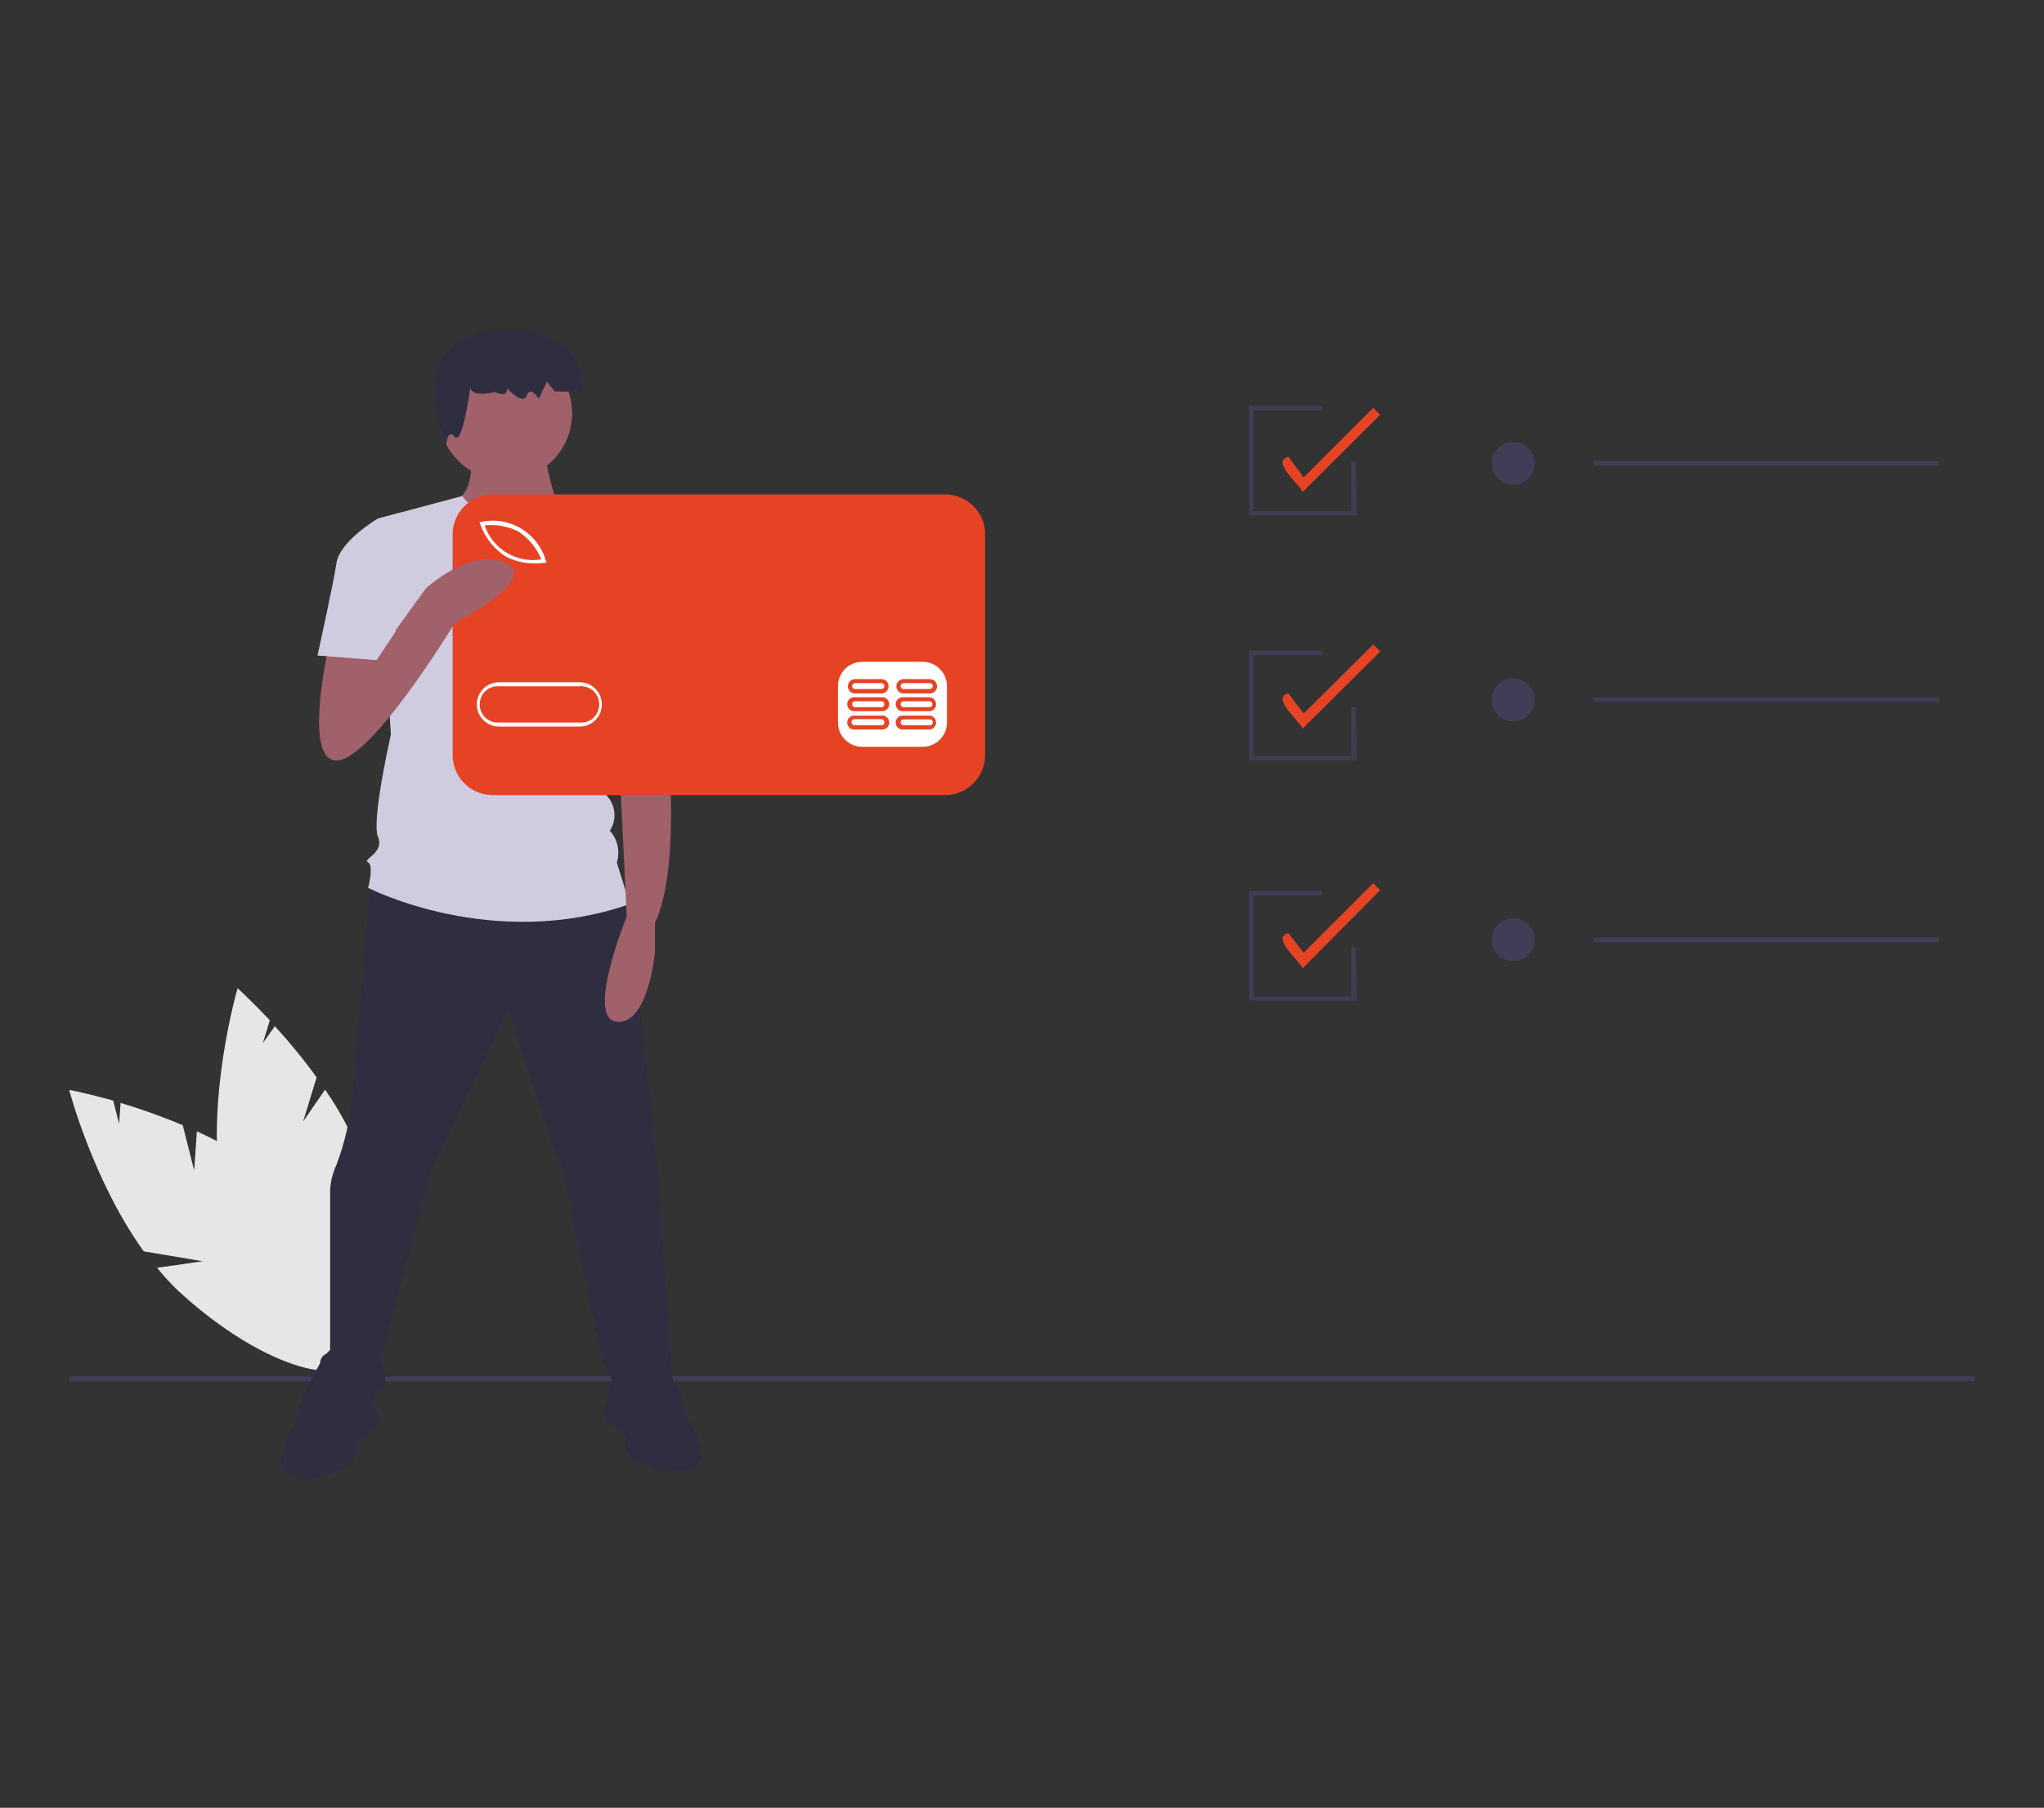 <?xml version="1.0" encoding="utf-8"?>
<!-- Generator: Adobe Illustrator 25.0.0, SVG Export Plug-In . SVG Version: 6.00 Build 0)  -->
<svg version="1.1" id="Layer_1" xmlns="http://www.w3.org/2000/svg" xmlns:xlink="http://www.w3.org/1999/xlink" x="0px" y="0px"
	 viewBox="0 0 969.6 857.4" style="enable-background:new 0 0 969.6 857.4;" xml:space="preserve">
<rect x="0" y="0" width="969.6" height="857.4" fill="#333333" stroke="none"/>
<style type="text/css">
	.st0{fill:#E6E6E6;}
	.st1{fill:#403D56;}
	.st2{fill:#2F2E41;}
	.st3{fill:#A0616A;}
	.st4{fill:#D0CCE0;}
	.st5{fill:#FFFFFF;}
	.st6{fill:#E64325;}
</style>
<g id="Layer_2_1_">
	<g id="Layer_1-2">
		<g id="Group_4">
			<path id="Path_39" class="st0" d="M92.1,555.1l-5.4-21.4c-9.6-4.1-19.5-7.6-29.5-10.6l-0.7,9.9l-2.8-11
				c-12.5-3.5-20.9-5.1-20.9-5.1s11.4,43.4,35.4,76.6l28,4.7l-21.7,3.1c3,3.7,6.2,7.2,9.6,10.5c34.8,32.4,73.7,47.2,86.7,33.2
				c13-14-4.7-51.6-39.5-84c-11.3-10-24.1-18.3-37.9-24.4L92.1,555.1z"/>
			<path id="Path_40" class="st0" d="M143.8,531.9l6.4-20.9c-6.1-8.5-12.8-16.6-19.8-24.3l-5.7,8l3.3-10.8
				c-8.8-9.3-15.3-15.2-15.3-15.2s-12.6,43.1-9.3,84l21.4,18.7l-20.2-8.5c0.7,4.6,1.6,9.1,2.9,13.5c13.1,45.7,38.7,78.5,57,73.2
				c18.4-5.3,22.7-46.6,9.6-92.3c-4.5-14.5-11.2-28.1-19.9-40.5L143.8,531.9z"/>
			<rect id="Rectangle_2" x="32.9" y="652.8" class="st1" width="903.8" height="2.3"/>
			<path id="Path_41" class="st2" d="M175.8,416.6c0,0-7,84.7-8.6,102.6c-1,11.4-3.6,22.6-7.6,33.3c-1.8,3.8-2.8,7.9-3,12.1v77.1
				c-2.4,0-4.4,1.8-4.7,4.2c0,0.7,0.1,1.3,0.3,1.9c1.5,6.1,3,16.6,3,16.6h22.7c-0.9-2.4,0.4-5.1,2.8-6l0,0c4.7-1.5,0-13.6,0-13.6
				l24.2-90.6l36.3-75.6c0,0,21.2,68,25.7,75.6c0,0,16.6,84.6,19.6,92.2c3,7.6,4.7,7.6,3,10.6c-1.5,2.3-1.5,5.3,0,7.6
				c1.5,1.5,30.2,0,30.2,0l-7.6-107.3l-13.6-128.5l-69.5-21.2L175.8,416.6z"/>
			<path id="Path_42" class="st2" d="M171.7,652.4c0,0-7.6-27.2-19.7-6.1c-12.1,21.2-11.9,28.7-11.9,28.7s-19.6,28.7,7.6,25.7
				c27.2-3,21.2-16.6,21.2-16.6s10.6-6.1,10.6-10.6C179.4,669,171.7,652.4,171.7,652.4z"/>
			<path id="Path_43" class="st2" d="M294,649.4c0,0,7.6-27.2,19.6-6.1s12.1,28.7,12.1,28.7s19.6,28.7-7.5,25.5
				c-27.1-3.2-21.1-16.6-21.1-16.6s-10.6-6.1-10.6-10.6C286.6,665.8,294,649.4,294,649.4z"/>
			<path id="Path_44" class="st3" d="M223.1,212.4c0,0,3,19.6-6.1,24.2c-9.1,4.6,19.6,21.1,27.2,21.1c7.6,0,21.2-15.1,21.2-15.1
				s-7.6-22.7-6.1-27.2L223.1,212.4z"/>
			<circle id="Ellipse_31" class="st3" cx="239.7" cy="196" r="31.7"/>
			<path id="Path_45" class="st4" d="M301.7,261l-37.8-22.9c0,0-21.5,24.4-44.7-2.8l-39.9,10.6l6.1,102.6c0,0-9.3,40.8-6.1,48.4
				c3.3,7.6-7.6,10.6-4.7,12.1c2.9,1.5,0,12.1,0,12.1s59.1,30.4,124.1,7.7l-6.1-19.7c1.6-5.3,0.4-11-3.3-15.1
				c3.4-5.2,2.8-12.1-1.5-16.6c0,0,3-13.6-4.7-19.6l-1.5-21.2l4.7-10.6L301.7,261z"/>
			<path id="Path_46" class="st2" d="M223.5,181.2c0,0-3.8,8.2,11.4,4.7c0,0,5.7,3.3,5.7-1.6c0,0,7.6,8.2,9.3,3.3s5.7,1.6,5.7,1.6
				l3.8-8.2l3.8,4.7h13.2c0,0,3.7-32.3-41.5-29s-23.3,55.2-23.3,55.2s0.4-9.3,4.2-4.7C219.5,211.8,223.5,181.2,223.5,181.2z"/>
			<path id="Path_47" class="st3" d="M315.3,321.4l1.5,31.7c0,0,6.1,59-6.1,84.6v13.6c0,0-3,34.7-18.1,33.3
				c-15.1-1.5,4.7-49.9,4.7-49.9l-3.2-66.5l-3-37.8L315.3,321.4z"/>
			<path id="Path_48" class="st4" d="M285,262.4l15.1-2.4c10.8,10.4,18.2,23.9,21.2,38.7c4.7,24.2,6.1,28.7,6.1,28.7l-36.3,9.3
				L271.5,299L285,262.4z"/>
			<rect id="Rectangle_3" x="220.2" y="245.2" class="st5" width="238.5" height="118.5"/>
			<path id="Path_49" class="st6" d="M246.2,252.3c-5-2.7-10.7-3.7-16.3-3.1c3.8,11.2,15.2,18.1,26.9,16.1
				C254.6,260,250.9,255.5,246.2,252.3z"/>
			<path id="Path_50" class="st6" d="M275,325.5h-38.2c-4.8-0.4-8.9,3.2-9.2,8c-0.4,4.8,3.2,8.9,8,9.2c0.4,0,0.8,0,1.3,0H275
				c4.8,0.4,8.9-3.2,9.2-8c0.4-4.8-3.2-8.9-8-9.2C275.8,325.4,275.4,325.4,275,325.5z"/>
			<path id="Path_51" class="st6" d="M448.4,234.5H233.8c-10.5,0-19.1,8.5-19.1,19c0,0,0,0,0,0l0,0v104.6c0,10.5,8.5,19,19,19h214.6
				c10.5,0,19-8.5,19-19l0,0V253.5C467.4,243,458.8,234.5,448.4,234.5L448.4,234.5L448.4,234.5z M228.4,247.5
				c13.4-2.8,26.6,5.2,30.5,18.3l0.4,1.1h-1.1c-1.5,0.2-3.1,0.4-4.7,0.3c-4.9,0.1-9.7-1.2-14-3.5c-5.4-3.6-9.5-8.9-11.7-15.1l-0.3-1
				H228.4z M275,344.6h-38.3c-5.8,0-10.5-4.7-10.5-10.5s4.7-10.5,10.5-10.5H275c5.8,0,10.5,4.7,10.5,10.5S280.8,344.6,275,344.6z
				 M449.2,342.7c0,6.3-5.1,11.5-11.5,11.5H409c-6.3,0-11.5-5.1-11.5-11.5v-17.3c0-6.3,5.1-11.5,11.5-11.5h28.7
				c6.3,0,11.5,5.1,11.5,11.5V342.7z"/>
			<path id="Path_52" class="st6" d="M418.1,339.4h-12.5c-1.8-0.2-3.5,1.1-3.7,2.9c-0.2,1.8,1.1,3.5,2.9,3.7c0.3,0,0.5,0,0.8,0h12.5
				c1.8,0.2,3.5-1.1,3.7-2.9c0.2-1.8-1.1-3.5-2.9-3.7C418.6,339.3,418.4,339.3,418.1,339.4z M418.1,344h-12.5
				c-0.8,0.1-1.5-0.4-1.7-1.2c-0.1-0.8,0.4-1.5,1.2-1.7c0.2,0,0.3,0,0.5,0h12.5c0.8,0,1.4,0.6,1.4,1.4c0,0,0,0,0,0
				C419.6,343.4,419,344.1,418.1,344C418.2,344.1,418.1,344.1,418.1,344L418.1,344z"/>
			<path id="Path_53" class="st6" d="M441.1,339.4h-12.5c-1.8-0.2-3.5,1.1-3.7,2.9c-0.2,1.8,1.1,3.5,2.9,3.7c0.3,0,0.5,0,0.8,0h12.5
				c1.8-0.2,3.2-1.9,2.9-3.7C443.9,340.8,442.6,339.5,441.1,339.4z M441.1,344h-12.5c-0.8,0-1.4-0.6-1.4-1.4c0-0.8,0.6-1.4,1.4-1.4
				c0,0,0,0,0,0h12.5c0.7,0,1.4,0.6,1.4,1.3c0,0,0,0.1,0,0.1C442.5,343.4,441.9,344,441.1,344C441.1,344,441.1,344,441.1,344z"/>
			<path id="Path_54" class="st6" d="M418.1,330.7h-12.5c-1.8-0.2-3.5,1.1-3.7,2.9c-0.2,1.8,1.1,3.5,2.9,3.7c0.3,0,0.5,0,0.8,0h12.5
				c1.8,0.2,3.5-1.1,3.7-2.9c0.2-1.8-1.1-3.5-2.9-3.7C418.6,330.7,418.4,330.7,418.1,330.7z M418.1,335.4h-12.5
				c-0.8,0-1.4-0.6-1.4-1.4c0,0,0,0,0,0c0-0.8,0.6-1.4,1.4-1.4h12.5c0.8,0,1.4,0.6,1.4,1.4c0.1,0.8-0.5,1.4-1.3,1.5
				C418.2,335.5,418.2,335.5,418.1,335.4L418.1,335.4z"/>
			<path id="Path_55" class="st6" d="M441.1,330.7h-12.5c-1.8-0.2-3.5,1.1-3.7,2.9c-0.2,1.8,1.1,3.5,2.9,3.7c0.3,0,0.5,0,0.8,0h12.5
				c1.8-0.2,3.2-1.9,2.9-3.7C443.9,332.1,442.6,330.9,441.1,330.7z M441.1,335.4h-12.5c-0.8,0-1.4-0.6-1.4-1.4c0,0,0,0,0,0
				c0-0.8,0.6-1.4,1.4-1.4h12.5c0.8,0.1,1.3,0.9,1.2,1.7C442.2,334.8,441.7,335.3,441.1,335.4z"/>
			<path id="Path_56" class="st6" d="M418.1,322.1h-12.5c-1.9,0-3.4,1.5-3.4,3.4c0,1.9,1.5,3.4,3.4,3.4h12.5c1.9,0,3.4-1.5,3.4-3.4
				C421.5,323.6,420,322.1,418.1,322.1z M418.1,326.8h-12.5c-0.8,0-1.4-0.6-1.4-1.4c0-0.8,0.7-1.4,1.4-1.4h12.5
				c0.8,0,1.4,0.6,1.4,1.4S418.9,326.8,418.1,326.8C418.1,326.8,418.1,326.8,418.1,326.8z"/>
			<path id="Path_57" class="st6" d="M441.1,322.1h-12.5c-1.9,0-3.4,1.5-3.4,3.4c0,1.9,1.5,3.4,3.4,3.4h12.5c1.9,0,3.4-1.5,3.4-3.4
				C444.5,323.6,443,322.1,441.1,322.1z M441.1,326.8h-12.5c-0.8,0-1.4-0.6-1.4-1.4s0.6-1.4,1.4-1.4c0,0,0,0,0,0h12.5
				c0.8,0,1.4,0.6,1.4,1.4c0,0,0,0,0,0C442.5,326.1,441.9,326.7,441.1,326.8C441.1,326.8,441.1,326.8,441.1,326.8z"/>
			<path id="Path_58" class="st3" d="M156.6,303.3c0,0-13.6,57.4,3,57.4s56-65,56-65s40.8-21.1,24.2-28.7S202,279.1,202,279.1
				L177.4,313l-1.3-17.3L156.6,303.3z"/>
			<path id="Path_59" class="st4" d="M188.3,254.9l-9-9c0,0-18.1,10.6-19.7,21.2s-9,43.8-9,43.8l28,2.2l9.1-13.6L188.3,254.9z"/>
			<path id="Path_60" class="st6" d="M617.9,233.4c-1.1-3.4-15.4-14.8-6.7-16.7l7.2,9.7l33-33l3.3,3.3L617.9,233.4z"/>
			<path id="Path_61" class="st6" d="M617.9,345.6c-1.1-3.4-15.4-14.8-6.7-16.7l7.2,9.5l33-32.7l3.3,3.3L617.9,345.6z"/>
			<path id="Path_62" class="st6" d="M617.9,459.3c-1.1-3.4-15.4-14.8-6.7-16.7l7.2,9.3l33-33l3.3,3.3L617.9,459.3z"/>
			<circle id="Ellipse_32" class="st1" cx="717.8" cy="219.8" r="10.2"/>
			<rect id="Rectangle_4" x="756" y="218.7" class="st1" width="163.9" height="2.1"/>
			<circle id="Ellipse_33" class="st1" cx="717.8" cy="331.9" r="10.2"/>
			<rect id="Rectangle_5" x="756" y="330.9" class="st1" width="163.9" height="2.1"/>
			<circle id="Ellipse_34" class="st1" cx="717.8" cy="445.7" r="10.2"/>
			<rect id="Rectangle_6" x="756" y="444.7" class="st1" width="163.9" height="2.1"/>
			<path id="Path_63" class="st1" d="M643.6,474.5h-51v-51.9h34.6v2.1h-32.7v47.9h46.6v-23.3h2L643.6,474.5z"/>
			<path id="Path_64" class="st1" d="M643.6,360.5h-51v-51.9h34.6v2.1h-32.7v47.9h46.6v-23.3h2L643.6,360.5z"/>
			<path id="Path_65" class="st1" d="M643.6,244.5h-51v-51.9h34.6v2h-32.7v47.9h46.6v-23.3h2L643.6,244.5z"/>
		</g>
	</g>
</g>
</svg>
